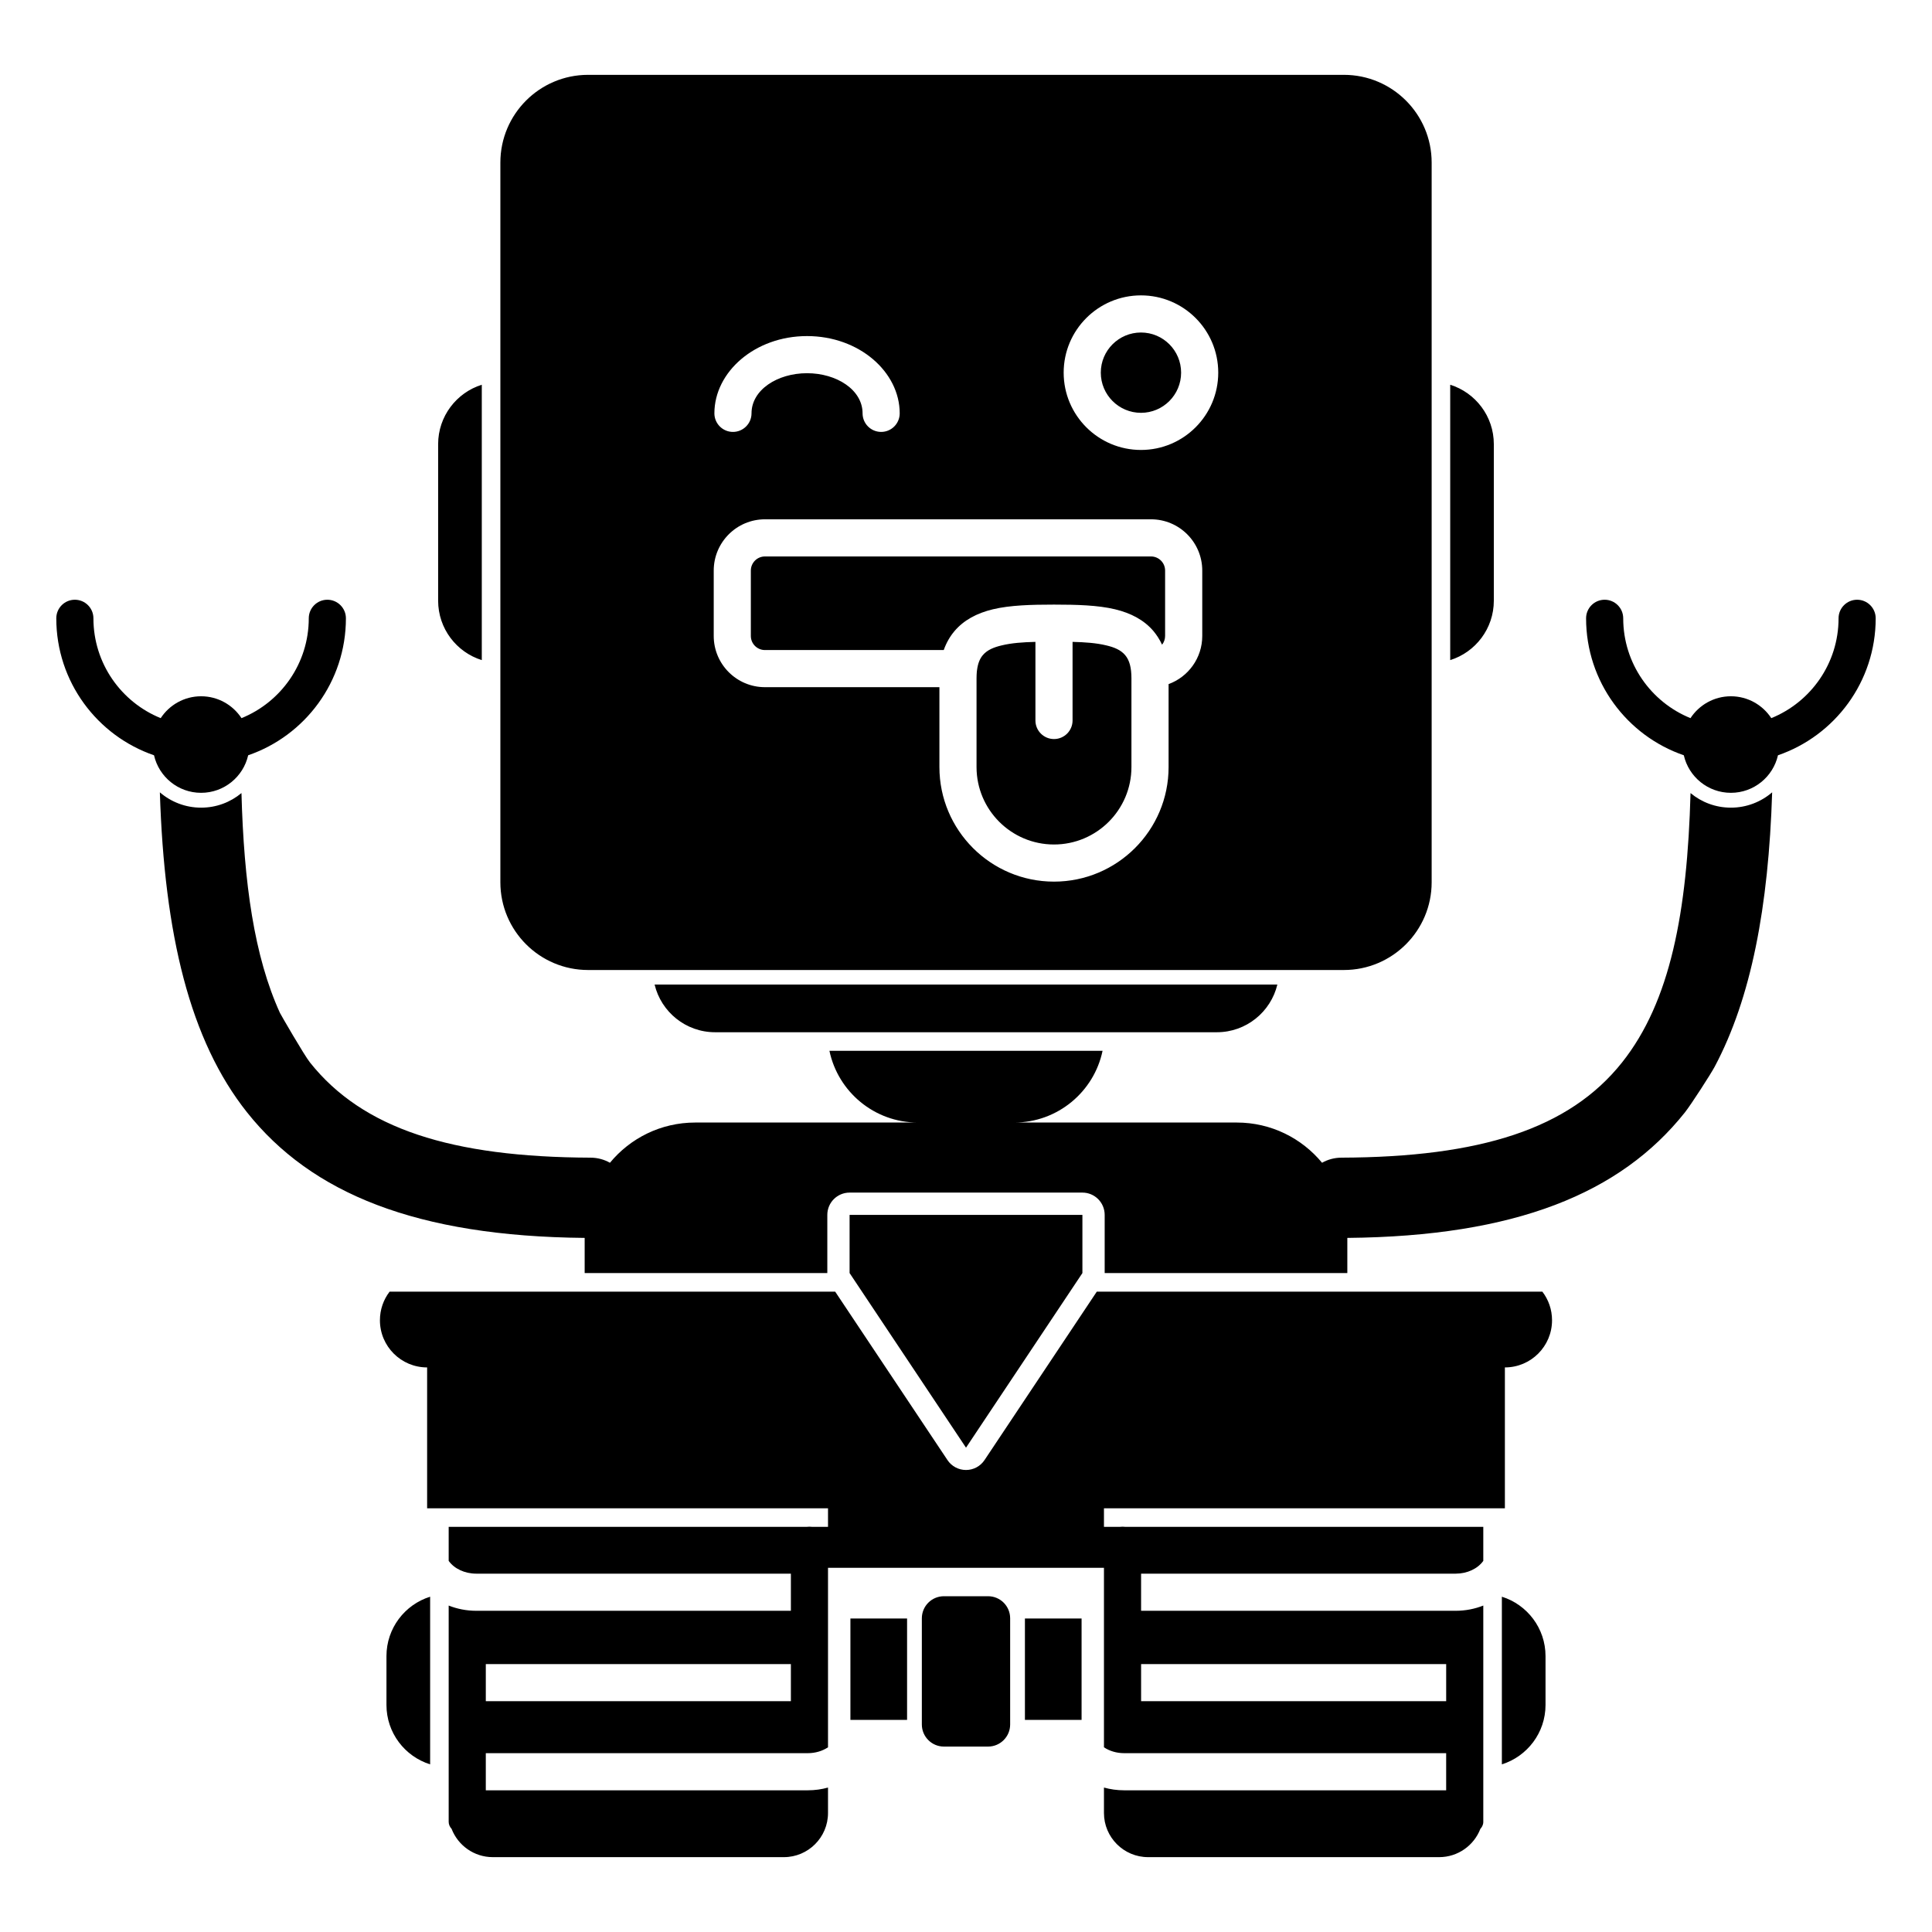<?xml version="1.0" encoding="UTF-8"?>
<!-- Uploaded to: ICON Repo, www.iconrepo.com, Generator: ICON Repo Mixer Tools -->
<svg fill="#000000" width="800px" height="800px" version="1.1" viewBox="144 144 512 512" xmlns="http://www.w3.org/2000/svg">
 <path d="m434.66 486.3h118.08c1.613 2.106 2.566 4.731 2.566 7.586 0 6.898-5.598 12.496-12.496 12.496v37.332h-106.25v4.922h4.133c0.258-0.031 0.523-0.051 0.789-0.051 0.273 0 0.539 0.02 0.797 0.051h94.809v9.012c-1.477 2.078-4.262 3.387-7.301 3.387h-83.387v9.84h83.387c2.606 0 5.078-0.504 7.301-1.387v57.316c0 0.168-0.012 0.336-0.051 0.504-0.105 0.512-0.371 0.973-0.715 1.355l-0.012 0.012c-1.691 4.379-5.945 7.488-10.922 7.488h-77.125c-6.457 0-11.703-5.246-11.703-11.699v-6.742c1.695 0.473 3.484 0.727 5.356 0.727h85.332v-9.84h-85.332c-2.008 0-3.879-0.57-5.356-1.555v-47.574h-73.129v47.574c-1.477 0.984-3.348 1.555-5.356 1.555h-85.332v9.84h85.332c1.871 0 3.664-0.254 5.356-0.727v6.742c0 6.453-5.246 11.699-11.699 11.699h-77.129c-4.977 0-9.227-3.109-10.922-7.488-0.492-0.543-0.777-1.184-0.777-1.871v-57.316c2.227 0.883 4.684 1.387 7.301 1.387h83.387v-9.84h-83.387c-3.039 0-5.824-1.309-7.301-3.387v-9.012h94.809c0.258-0.031 0.523-0.051 0.797-0.051 0.266 0 0.531 0.02 0.789 0.051h4.133v-4.922h-106.24v-37.332c-6.91 0-12.508-5.598-12.508-12.496 0-2.856 0.953-5.481 2.566-7.586h118.08l29.758 44.633c1.09 1.645 2.93 2.629 4.91 2.629 1.977 0 3.816-0.984 4.91-2.629zm107.35 80.844c6.699 2.086 11.57 8.355 11.57 15.734v12.949c0 7.391-4.871 13.648-11.57 15.746zm-284.02 0c-6.703 2.086-11.574 8.355-11.574 15.734v12.949c0 7.391 4.871 13.648 11.574 15.746zm153.71 5.727c0-3.238-2.617-5.856-5.848-5.856h-11.707c-3.227 0-5.848 2.617-5.848 5.856v28.133c0 3.227 2.621 5.856 5.848 5.856h11.707c3.231 0 5.848-2.629 5.848-5.856zm18.93 26.914h-15.016v-26.863h15.016zm-46.246 0h-15.016v-26.863h15.016zm-111.64-14.789v9.84h80.848v-9.84zm173.66 0v9.84h80.848v-9.84zm-15.555-119.04h-61.699v15.418l30.852 46.277 30.848-46.277zm63.535-13.777-0.008-0.047c1.516-0.848 3.258-1.332 5.117-1.34 36.82-0.137 60.367-7.617 74.371-25.238 12.801-16.109 17.277-39.773 18.145-71.383 2.902 2.422 6.633 3.867 10.695 3.867 4.172 0 8-1.535 10.934-4.062-0.957 30.395-5.551 54.516-15.223 72.699-1.055 1.988-6.289 10.094-7.894 12.121-17.082 21.48-44.93 32.848-89.465 33.262v9.316h-64.305v-15.418c0-3.269-2.644-5.906-5.902-5.906h-61.699c-3.254 0-5.902 2.637-5.902 5.906v15.418h-64.305v-9.316c-44.535-0.414-72.383-11.781-89.465-33.262-15.156-19.059-21.926-47.102-23.113-84.82 2.93 2.527 6.758 4.062 10.93 4.062 4.066 0 7.793-1.445 10.695-3.867 0.652 23.902 3.375 43.27 10.195 58.254 0.219 0.465 6.426 11.207 7.953 13.129 14 17.621 37.547 25.102 74.371 25.238 1.859 0.008 3.598 0.492 5.113 1.34l-0.008 0.047c5.371-6.535 13.512-10.695 22.621-10.695h59c-11.52 0-21.156-8.156-23.426-19.012h72.383c-2.266 10.855-11.906 19.012-23.43 19.012h59c9.094 0 17.219 4.152 22.594 10.656zm-11.867-47.262h-165.04c1.73 7.242 8.254 12.637 16.027 12.637h132.98c7.773 0 14.297-5.394 16.027-12.637zm40.887-27.109v-190.72c0-12.832-10.422-23.254-23.262-23.254h-200.29c-12.84 0-23.25 10.422-23.25 23.254v190.72c0 12.832 10.41 23.254 23.25 23.254h200.29c12.84 0 23.262-10.422 23.262-23.254zm-130.45-51.699v21.168c0 16.754 13.609 30.363 30.367 30.363 16.758 0 30.367-13.609 30.367-30.363v-21.984c5.203-1.898 8.922-6.898 8.922-12.762v-17.32c0-7.496-6.078-13.59-13.578-13.59h-102.31c-7.496 0-13.578 6.094-13.578 13.59v17.32c0 7.496 6.082 13.578 13.578 13.578zm35.285-12.004v20.832c0 2.715-2.203 4.918-4.918 4.918-2.715 0-4.922-2.203-4.922-4.918v-20.832c-3.297 0.078-6.328 0.293-8.953 0.934-2.047 0.484-3.797 1.18-4.981 2.57-0.836 0.984-1.316 2.273-1.535 3.914-0.008 0.16-0.027 0.305-0.059 0.453-0.047 0.562-0.078 1.16-0.078 1.793v23.508c0 11.324 9.199 20.523 20.527 20.523 11.324 0 20.523-9.199 20.523-20.523v-23.508c0-2.758-0.488-4.766-1.672-6.16-1.18-1.391-2.93-2.086-4.977-2.57-2.629-0.641-5.66-0.855-8.957-0.934zm-220.24 20.211c-2.281-3.484-6.231-5.797-10.707-5.797-4.477 0-8.422 2.312-10.703 5.797-10.453-4.242-17.832-14.496-17.832-26.461 0-2.715-2.203-4.918-4.922-4.918-2.715 0-4.918 2.203-4.918 4.918 0 16.816 10.832 31.125 25.898 36.301 1.301 5.699 6.394 9.949 12.477 9.949s11.18-4.25 12.477-9.949c15.066-5.176 25.902-19.484 25.902-36.301 0-2.715-2.207-4.918-4.922-4.918s-4.922 2.203-4.922 4.918c0 11.965-7.379 22.219-17.828 26.461zm405.41 0c10.449-4.242 17.828-14.496 17.828-26.461 0-2.715 2.207-4.918 4.922-4.918s4.918 2.203 4.918 4.918c0 16.816-10.832 31.125-25.898 36.301-1.297 5.699-6.394 9.949-12.477 9.949s-11.18-4.25-12.477-9.949c-15.066-5.176-25.898-19.484-25.898-36.301 0-2.715 2.203-4.918 4.918-4.918s4.922 2.203 4.922 4.918c0 11.965 7.379 22.219 17.828 26.461 2.285-3.484 6.231-5.797 10.707-5.797s8.422 2.312 10.707 5.797zm-341.73-88.355c-6.699 2.098-11.57 8.355-11.57 15.746v41.484c0 7.391 4.871 13.648 11.57 15.746zm256.64 0c6.699 2.098 11.559 8.355 11.559 15.746v41.484c0 7.391-4.859 13.648-11.559 15.746zm-76.359 68.891c0.5-0.629 0.805-1.445 0.805-2.32v-17.32c0-2.066-1.672-3.746-3.738-3.746h-102.31c-2.066 0-3.738 1.68-3.738 3.746v17.32c0 2.066 1.672 3.738 3.738 3.738h47.383c0.699-1.977 1.68-3.641 2.863-5.039 2.461-2.891 5.914-4.742 10.184-5.766 4.535-1.082 10.117-1.238 16.168-1.238 6.051 0 11.629 0.156 16.168 1.238 4.269 1.023 7.723 2.875 10.184 5.766 0.883 1.055 1.66 2.254 2.293 3.621zm-5.59-92.574c-11.305 0-20.488 9.172-20.488 20.477 0 11.309 9.184 20.488 20.488 20.488s20.477-9.18 20.477-20.488c0-11.305-9.172-20.477-20.477-20.477zm-103.21 31.262c0-6.227 6.856-10.637 14.711-10.637 7.859 0 14.719 4.41 14.719 10.637 0 2.715 2.203 4.922 4.922 4.922 2.715 0 4.918-2.207 4.918-4.922 0-10.961-10.727-20.477-24.559-20.477-13.828 0-24.551 9.516-24.551 20.477 0 2.715 2.203 4.922 4.918 4.922 2.715 0 4.922-2.207 4.922-4.922zm103.21-21.422c5.875 0 10.637 4.762 10.637 10.637s-4.762 10.648-10.637 10.648-10.648-4.773-10.648-10.648 4.773-10.637 10.648-10.637z" fill-rule="evenodd"/>
</svg>